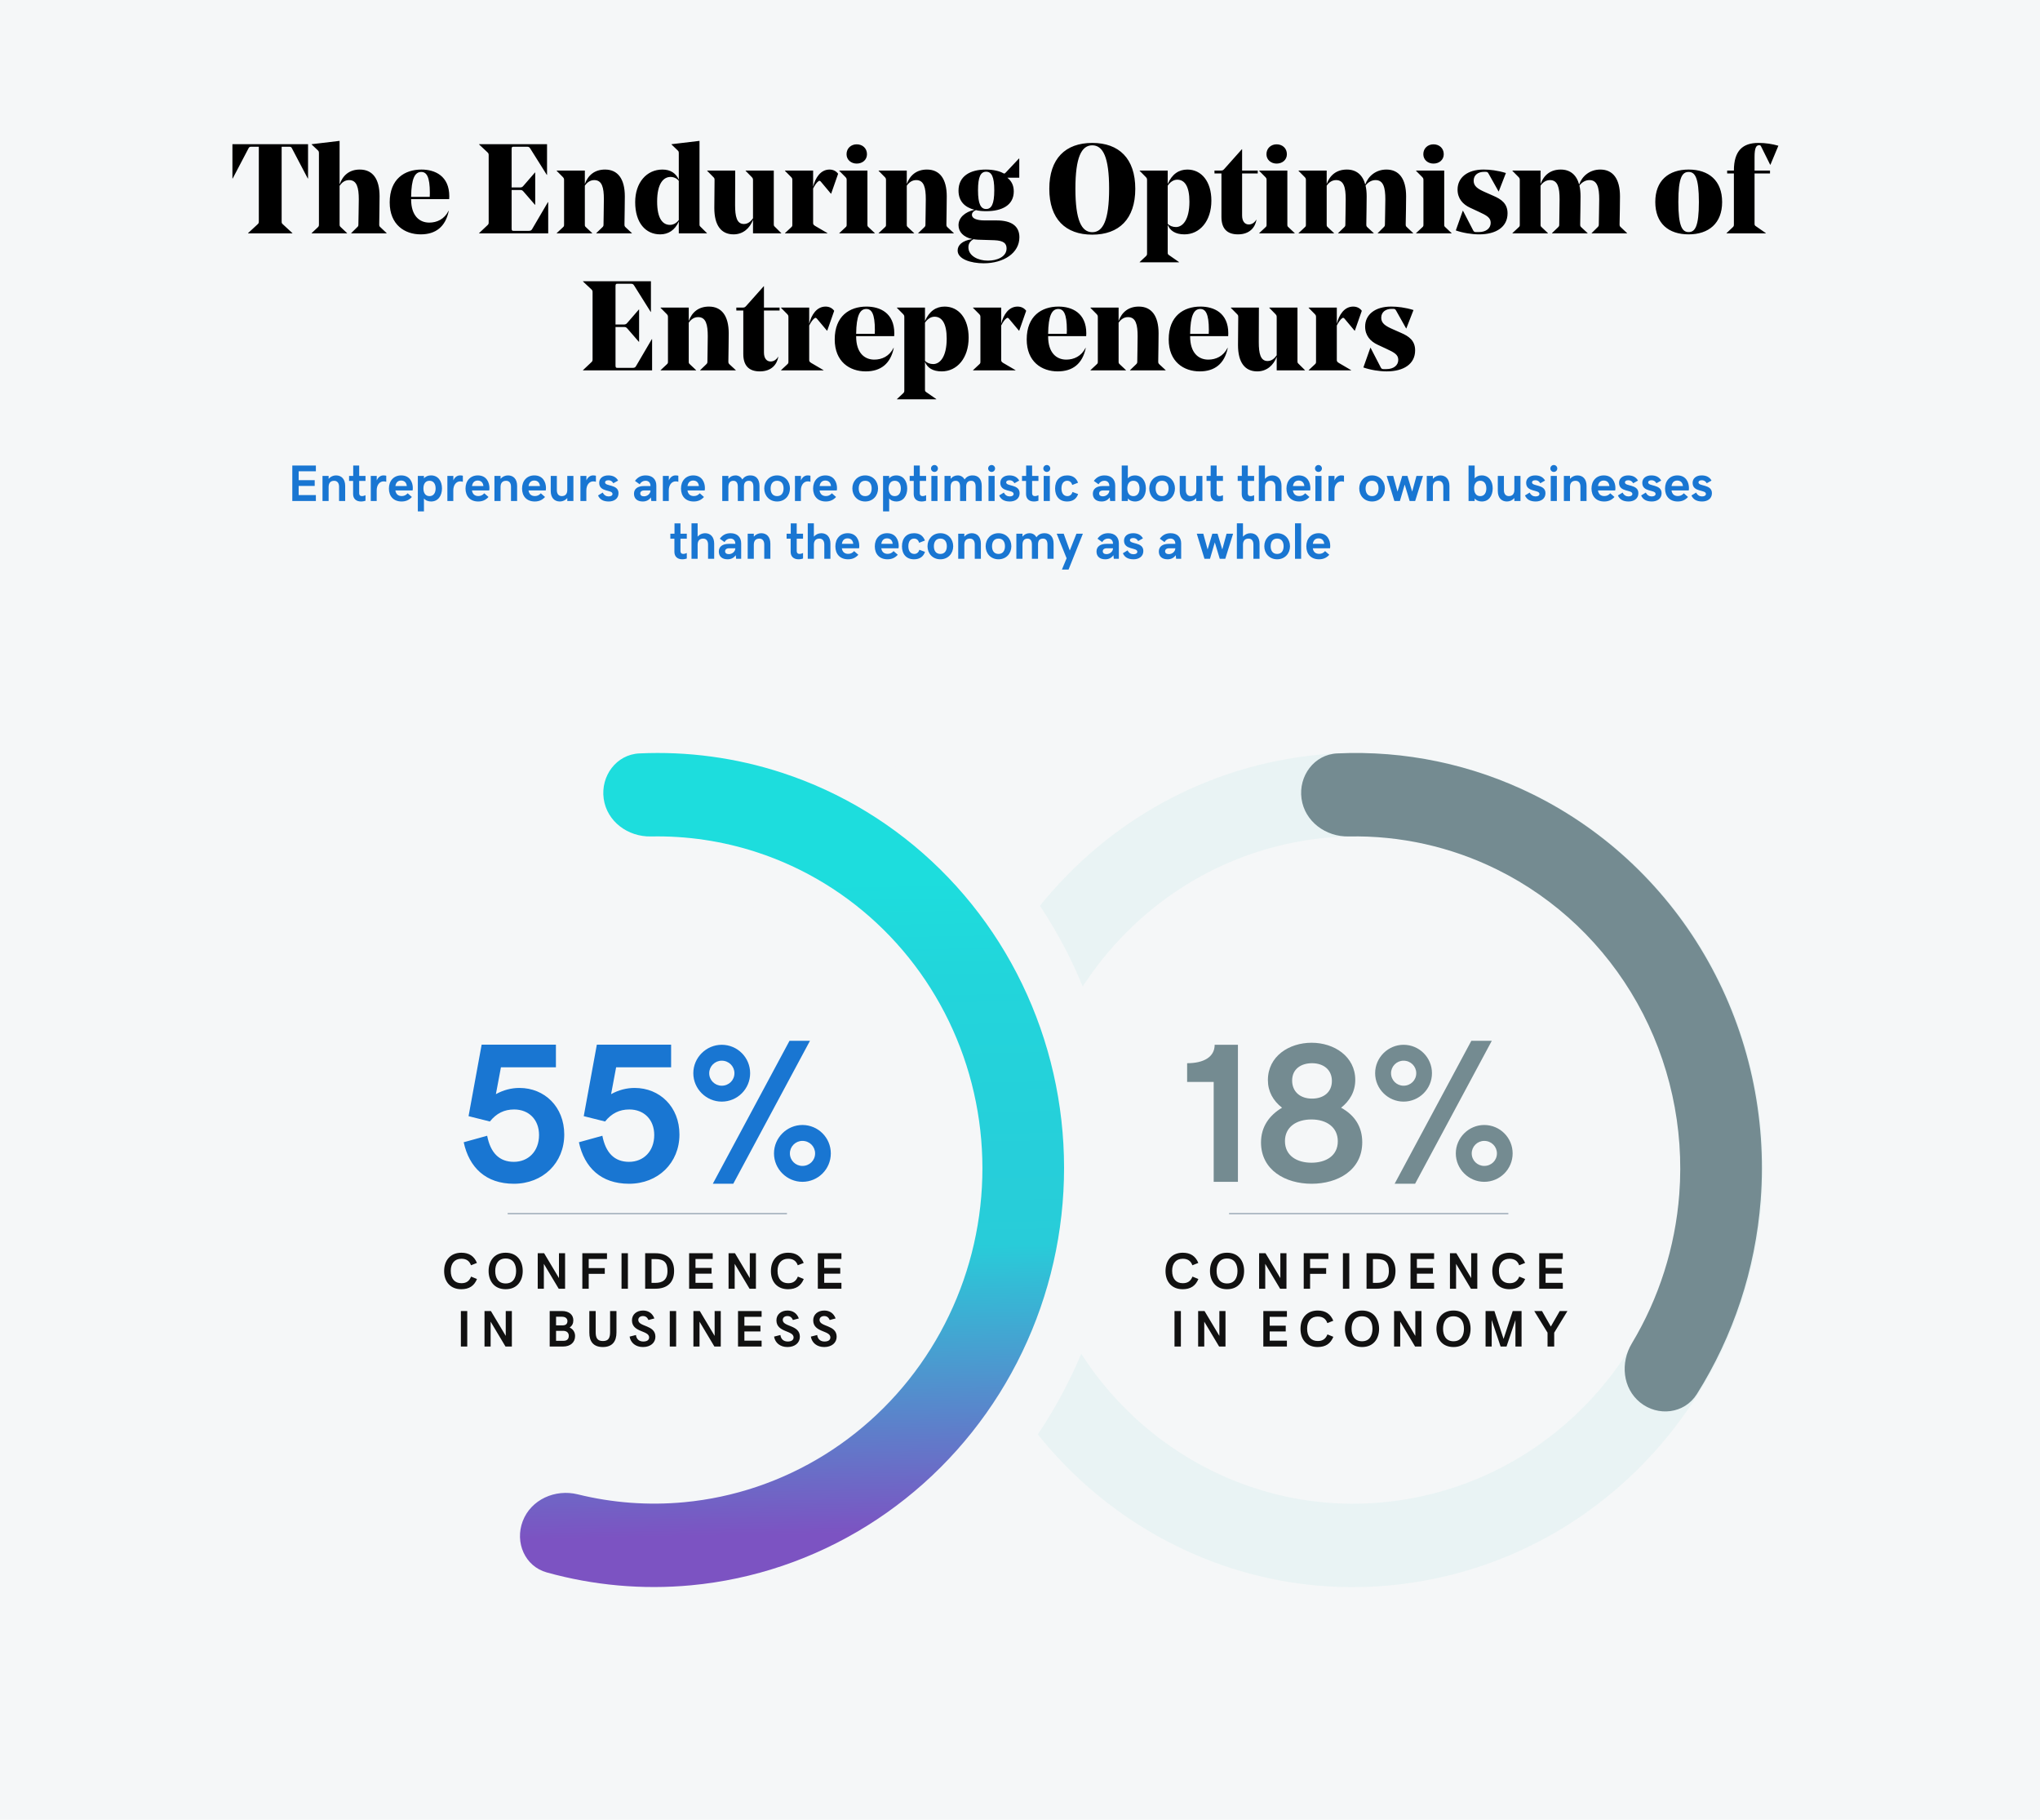 <?xml version="1.0" encoding="UTF-8"?> <svg xmlns="http://www.w3.org/2000/svg" width="953" height="850" viewBox="0 0 953 850" fill="none"><rect width="953" height="850" fill="#F5F7F8"></rect><path d="M444.698 578.947C427.583 472.866 497.945 372.338 601.857 354.411C705.768 336.483 803.879 407.946 820.993 514.027C838.108 620.108 767.746 720.636 663.835 738.563C559.923 756.49 461.813 685.028 444.698 578.947ZM783.364 520.519C769.672 435.654 691.183 378.484 608.054 392.826C524.925 407.168 468.636 487.59 482.327 572.455C496.019 657.32 574.508 714.49 657.637 700.148C740.766 685.806 797.056 605.384 783.364 520.519Z" fill="#D8EFEF" fill-opacity="0.4"></path><path d="M608.024 373.081C606.529 362.441 613.938 352.402 624.66 351.903C656.16 350.436 687.595 356.965 716.102 371.044C750.449 388.008 778.96 415.15 797.935 448.948C816.91 482.745 825.473 521.639 822.514 560.582C820.058 592.903 809.759 624.02 792.681 651.174C786.904 660.358 774.499 661.79 766.164 655.027C758.048 648.442 756.868 636.547 762.309 627.491C774.963 606.427 782.606 582.537 784.488 557.762C786.856 526.608 780.005 495.493 764.825 468.455C749.645 441.416 726.837 419.703 699.359 406.132C677.725 395.447 653.983 390.198 630.089 390.688C619.361 390.909 609.519 383.722 608.024 373.081Z" fill="#748B91"></path><path d="M566.985 505.341L554.573 505.341L554.573 496.599C562.319 496.599 567.438 493.699 567.438 487.992L578.309 487.992L578.309 551.998L566.985 551.998L566.985 505.341ZM612.736 552.904C600.505 552.904 589.09 546.517 589.09 533.607C589.09 526.223 593.031 520.878 598.92 517.39C594.707 514.084 592.306 509.78 592.306 504.48C592.306 493.382 602.136 487.041 612.736 487.041C623.29 487.041 633.12 493.473 633.12 504.39C633.12 509.961 630.447 514.265 626.506 517.39C632.984 520.924 636.381 526.405 636.381 533.516C636.381 546.608 624.876 552.904 612.736 552.904ZM612.917 513.132C618.307 513.132 622.203 510.143 622.203 504.888C622.203 499.588 618.217 496.599 612.917 496.599C607.889 496.599 603.631 499.226 603.631 504.707C603.631 509.78 607.255 513.132 612.917 513.132ZM612.645 543.074C619.394 543.074 624.966 539.858 624.966 533.063C624.966 526.495 619.712 522.871 612.645 522.871C605.488 522.871 600.279 526.495 600.279 532.973C600.279 539.858 605.941 543.074 612.645 543.074ZM651.511 552.904L687.342 486.135L696.899 486.135L661.069 552.904L651.511 552.904ZM655.678 514.537C648.476 514.537 642.406 508.603 642.406 501.264C642.406 493.926 648.476 487.992 655.678 487.992C663.016 487.992 668.951 493.926 668.951 501.264C668.951 508.603 663.016 514.537 655.678 514.537ZM655.678 507.108C659.03 507.108 661.612 504.526 661.612 501.264C661.612 498.048 659.03 495.421 655.678 495.421C652.462 495.421 649.835 498.048 649.835 501.264C649.835 504.526 652.462 507.108 655.678 507.108ZM693.366 551.998C686.164 551.998 680.094 546.064 680.094 538.726C680.094 531.387 686.164 525.453 693.366 525.453C700.704 525.453 706.639 531.387 706.639 538.726C706.639 546.064 700.704 551.998 693.366 551.998ZM693.366 544.569C696.718 544.569 699.3 541.987 699.3 538.726C699.3 535.51 696.718 532.882 693.366 532.882C690.15 532.882 687.523 535.51 687.523 538.726C687.523 541.987 690.15 544.569 693.366 544.569Z" fill="#748B91"></path><line x1="574.164" y1="566.852" x2="704.638" y2="566.852" stroke="#AAB7C2" stroke-width="0.687"></line><path d="M552.479 602.164C547.742 602.164 544.483 599.034 544.483 593.688C544.483 588.459 547.625 585.118 552.537 585.118C556.16 585.118 558.493 586.724 559.806 589.878L557.027 590.98C556.324 589.01 554.94 587.932 552.537 587.932C549.477 587.932 547.578 589.995 547.578 593.571C547.578 597.393 549.524 599.351 552.537 599.351C554.765 599.351 556.183 598.46 557.074 596.267L559.829 597.393C558.528 600.581 556.183 602.164 552.479 602.164ZM573.225 602.164C567.762 602.164 565.253 598.155 565.253 593.641C565.253 589.128 567.762 585.118 573.225 585.118C578.688 585.118 581.197 589.128 581.197 593.641C581.197 598.155 578.688 602.164 573.225 602.164ZM573.225 599.468C576.789 599.468 578.102 596.736 578.102 593.641C578.102 590.546 576.789 587.815 573.225 587.815C569.661 587.815 568.348 590.546 568.348 593.641C568.348 596.736 569.661 599.468 573.225 599.468ZM588.204 585.353L591.193 585.353L598.122 596.959L598.122 585.353L600.983 585.353L600.983 601.93L598.005 601.93L591.065 590.312L591.065 601.93L588.204 601.93L588.204 585.353ZM609.044 585.353L620.557 585.353L620.557 588.049L612.022 588.049L612.022 592.281L619.525 592.281L619.525 594.978L612.022 594.978L612.022 601.93L609.044 601.93L609.044 585.353ZM627.353 585.353L630.33 585.353L630.33 601.93L627.353 601.93L627.353 585.353ZM638.392 585.353L643.14 585.353C648.897 585.353 651.91 588.377 651.91 593.641C651.91 598.928 648.803 601.93 643.14 601.93L638.392 601.93L638.392 585.353ZM643.14 599.198C646.528 599.198 648.815 597.78 648.815 593.641C648.815 589.702 647.22 588.084 643.152 588.084L641.37 588.084L641.37 599.198L643.14 599.198ZM658.928 585.353L669.948 585.353L669.948 588.049L661.906 588.049L661.906 592.199L669.397 592.199L669.397 594.896L661.906 594.896L661.906 599.175L669.948 599.175L669.948 601.93L658.928 601.93L658.928 585.353ZM677.354 585.353L680.343 585.353L687.272 596.959L687.272 585.353L690.132 585.353L690.132 601.93L687.154 601.93L680.214 590.312L680.214 601.93L677.354 601.93L677.354 585.353ZM705.134 602.164C700.398 602.164 697.139 599.034 697.139 593.688C697.139 588.459 700.281 585.118 705.193 585.118C708.815 585.118 711.148 586.724 712.461 589.878L709.683 590.98C708.98 589.01 707.596 587.932 705.193 587.932C702.133 587.932 700.234 589.995 700.234 593.571C700.234 597.393 702.18 599.351 705.193 599.351C707.42 599.351 708.839 598.46 709.73 596.267L712.485 597.393C711.184 600.581 708.839 602.164 705.134 602.164ZM719.058 585.353L730.078 585.353L730.078 588.049L722.036 588.049L722.036 592.199L729.527 592.199L729.527 594.896L722.036 594.896L722.036 599.175L730.078 599.175L730.078 601.93L719.058 601.93L719.058 585.353ZM548.678 612.353L551.656 612.353L551.656 628.93L548.678 628.93L548.678 612.353ZM559.718 612.353L562.707 612.353L569.636 623.959L569.636 612.353L572.497 612.353L572.497 628.93L569.519 628.93L562.578 617.312L562.578 628.93L559.718 628.93L559.718 612.353ZM590.168 612.353L601.188 612.353L601.188 615.049L593.146 615.049L593.146 619.199L600.637 619.199L600.637 621.896L593.146 621.896L593.146 626.175L601.188 626.175L601.188 628.93L590.168 628.93L590.168 612.353ZM615.534 629.164C610.797 629.164 607.538 626.034 607.538 620.688C607.538 615.459 610.68 612.118 615.592 612.118C619.215 612.118 621.548 613.724 622.861 616.878L620.082 617.98C619.379 616.01 617.996 614.932 615.592 614.932C612.532 614.932 610.633 616.995 610.633 620.571C610.633 624.393 612.579 626.351 615.592 626.351C617.82 626.351 619.238 625.46 620.129 623.267L622.884 624.393C621.583 627.581 619.238 629.164 615.534 629.164ZM636.28 629.164C630.817 629.164 628.308 625.155 628.308 620.641C628.308 616.128 630.817 612.118 636.28 612.118C641.743 612.118 644.252 616.128 644.252 620.641C644.252 625.155 641.743 629.164 636.28 629.164ZM636.28 626.468C639.844 626.468 641.157 623.736 641.157 620.641C641.157 617.546 639.844 614.815 636.28 614.815C632.716 614.815 631.403 617.546 631.403 620.641C631.403 623.736 632.716 626.468 636.28 626.468ZM651.259 612.353L654.249 612.353L661.177 623.959L661.177 612.353L664.038 612.353L664.038 628.93L661.06 628.93L654.12 617.312L654.12 628.93L651.259 628.93L651.259 612.353ZM679.016 629.164C673.553 629.164 671.045 625.155 671.045 620.641C671.045 616.128 673.553 612.118 679.016 612.118C684.48 612.118 686.988 616.128 686.988 620.641C686.988 625.155 684.48 629.164 679.016 629.164ZM679.016 626.468C682.58 626.468 683.893 623.736 683.893 620.641C683.893 617.546 682.58 614.815 679.016 614.815C675.453 614.815 674.139 617.546 674.139 620.641C674.139 623.736 675.453 626.468 679.016 626.468ZM693.995 612.353L698.122 612.353L702.401 625.377L706.68 612.353L710.807 612.353L710.807 628.93L707.946 628.93L707.946 616.526L703.784 628.93L701.018 628.93L696.856 616.526L696.856 628.93L693.995 628.93L693.995 612.353ZM722.948 622.458L716.735 612.353L720.357 612.353L724.484 619.598L728.646 612.353L732.245 612.353L726.055 622.458L726.055 628.93L722.948 628.93L722.948 622.458Z" fill="#111111"></path><mask id="path-6-outside-1_1939_5159" maskUnits="userSpaceOnUse" x="58.807" y="292.151" width="495.793" height="507.828" fill="black"><rect fill="white" x="58.807" y="292.151" width="495.793" height="507.828"></rect><path d="M118.698 578.947C101.583 472.866 171.945 372.338 275.857 354.411C379.768 336.483 477.879 407.946 494.993 514.027C512.108 620.108 441.746 720.636 337.835 738.563C233.923 756.49 135.813 685.028 118.698 578.947ZM457.364 520.519C443.672 435.654 365.183 378.484 282.054 392.826C198.925 407.168 142.636 487.59 156.327 572.455C170.019 657.32 248.508 714.49 331.637 700.148C414.766 685.806 471.056 605.384 457.364 520.519Z"></path></mask><path d="M118.698 578.947C101.583 472.866 171.945 372.338 275.857 354.411C379.768 336.483 477.879 407.946 494.993 514.027C512.108 620.108 441.746 720.636 337.835 738.563C233.923 756.49 135.813 685.028 118.698 578.947ZM457.364 520.519C443.672 435.654 365.183 378.484 282.054 392.826C198.925 407.168 142.636 487.59 156.327 572.455C170.019 657.32 248.508 714.49 331.637 700.148C414.766 685.806 471.056 605.384 457.364 520.519Z" fill="#D8EFEF" fill-opacity="0.4"></path><path d="M118.698 578.947C101.583 472.866 171.945 372.338 275.857 354.411C379.768 336.483 477.879 407.946 494.993 514.027C512.108 620.108 441.746 720.636 337.835 738.563C233.923 756.49 135.813 685.028 118.698 578.947ZM457.364 520.519C443.672 435.654 365.183 378.484 282.054 392.826C198.925 407.168 142.636 487.59 156.327 572.455C170.019 657.32 248.508 714.49 331.637 700.148C414.766 685.806 471.056 605.384 457.364 520.519Z" stroke="#F5F7F8" stroke-width="50" mask="url(#path-6-outside-1_1939_5159)"></path><path d="M282.024 373.081C280.529 362.441 287.938 352.402 298.659 351.903C321.207 350.853 343.791 353.896 365.35 360.944C393.083 370.011 418.379 385.465 439.292 406.116C460.205 426.767 476.179 452.067 485.984 480.068C495.789 508.07 499.165 538.027 495.852 567.638C492.538 597.248 482.624 625.722 466.872 650.87C451.119 676.018 429.948 697.169 404.986 712.698C380.024 728.228 351.937 737.72 322.884 740.447C300.143 742.581 277.285 740.525 255.388 734.431C245.242 731.607 240.42 720.457 244.186 710.524C248.039 700.363 259.398 695.381 269.861 697.963C286.068 701.961 302.866 703.223 319.584 701.654C342.826 699.473 365.296 691.879 385.266 679.455C405.235 667.032 422.172 650.111 434.774 629.992C447.376 609.874 455.308 587.095 457.958 563.407C460.609 539.718 457.908 515.752 450.064 493.351C442.22 470.95 429.441 450.71 412.711 434.189C395.98 417.668 375.743 405.305 353.557 398.052C337.548 392.818 320.832 390.345 304.089 390.688C293.361 390.909 283.519 383.722 282.024 373.081Z" fill="url(#paint0_linear_1939_5159)"></path><path d="M240.041 552.904C226.95 552.904 219.158 545.294 216.622 533.516L227.584 530.481C229.124 538.454 233.246 542.667 240.041 542.667C246.745 542.667 251.818 537.82 251.818 530.119C251.818 523.007 247.107 518.206 240.177 518.206C235.602 518.206 231.932 519.972 228.852 523.823L218.887 521.331L225.002 487.947L259.7 487.947L259.7 498.501L234.016 498.501L231.661 511.049C235.103 509.146 238.818 508.15 242.668 508.15C254.4 508.15 263.596 516.983 263.596 529.893C263.596 543.12 253.675 552.904 240.041 552.904ZM293.855 552.904C280.764 552.904 272.972 545.294 270.436 533.516L281.398 530.481C282.938 538.454 287.06 542.667 293.855 542.667C300.559 542.667 305.632 537.82 305.632 530.119C305.632 523.007 300.921 518.206 293.991 518.206C289.416 518.206 285.747 519.972 282.666 523.823L272.701 521.331L278.816 487.947L313.514 487.947L313.514 498.501L287.83 498.501L285.475 511.049C288.917 509.146 292.632 508.15 296.482 508.15C308.214 508.15 317.41 516.983 317.41 529.893C317.41 543.12 307.49 552.904 293.855 552.904ZM332.992 552.904L368.823 486.135L378.381 486.135L342.55 552.904L332.992 552.904ZM337.16 514.537C329.957 514.537 323.887 508.603 323.887 501.264C323.887 493.926 329.957 487.992 337.16 487.992C344.498 487.992 350.432 493.926 350.432 501.264C350.432 508.603 344.498 514.537 337.16 514.537ZM337.16 507.108C340.512 507.108 343.094 504.526 343.094 501.264C343.094 498.048 340.512 495.421 337.16 495.421C333.944 495.421 331.316 498.048 331.316 501.264C331.316 504.526 333.944 507.108 337.16 507.108ZM374.848 551.998C367.645 551.998 361.575 546.064 361.575 538.726C361.575 531.387 367.645 525.453 374.848 525.453C382.186 525.453 388.12 531.387 388.12 538.726C388.12 546.064 382.186 551.998 374.848 551.998ZM374.848 544.569C378.2 544.569 380.782 541.987 380.782 538.726C380.782 535.51 378.2 532.882 374.848 532.882C371.632 532.882 369.004 535.51 369.004 538.726C369.004 541.987 371.632 544.569 374.848 544.569Z" fill="#1976D2"></path><line x1="237.164" y1="566.852" x2="367.638" y2="566.852" stroke="#AAB7C2" stroke-width="0.687"></line><path d="M215.479 602.164C210.742 602.164 207.483 599.034 207.483 593.688C207.483 588.459 210.625 585.118 215.537 585.118C219.16 585.118 221.493 586.724 222.806 589.878L220.027 590.98C219.324 589.01 217.94 587.932 215.537 587.932C212.477 587.932 210.578 589.995 210.578 593.571C210.578 597.393 212.524 599.351 215.537 599.351C217.765 599.351 219.183 598.46 220.074 596.267L222.829 597.393C221.528 600.581 219.183 602.164 215.479 602.164ZM236.225 602.164C230.762 602.164 228.253 598.155 228.253 593.641C228.253 589.128 230.762 585.118 236.225 585.118C241.688 585.118 244.197 589.128 244.197 593.641C244.197 598.155 241.688 602.164 236.225 602.164ZM236.225 599.468C239.789 599.468 241.102 596.736 241.102 593.641C241.102 590.546 239.789 587.815 236.225 587.815C232.661 587.815 231.348 590.546 231.348 593.641C231.348 596.736 232.661 599.468 236.225 599.468ZM251.204 585.353L254.193 585.353L261.122 596.959L261.122 585.353L263.983 585.353L263.983 601.93L261.005 601.93L254.065 590.312L254.065 601.93L251.204 601.93L251.204 585.353ZM272.044 585.353L283.557 585.353L283.557 588.049L275.022 588.049L275.022 592.281L282.525 592.281L282.525 594.978L275.022 594.978L275.022 601.93L272.044 601.93L272.044 585.353ZM290.353 585.353L293.33 585.353L293.33 601.93L290.353 601.93L290.353 585.353ZM301.392 585.353L306.14 585.353C311.897 585.353 314.91 588.377 314.91 593.641C314.91 598.928 311.803 601.93 306.14 601.93L301.392 601.93L301.392 585.353ZM306.14 599.198C309.528 599.198 311.815 597.78 311.815 593.641C311.815 589.702 310.22 588.084 306.152 588.084L304.37 588.084L304.37 599.198L306.14 599.198ZM321.928 585.353L332.948 585.353L332.948 588.049L324.906 588.049L324.906 592.199L332.397 592.199L332.397 594.896L324.906 594.896L324.906 599.175L332.948 599.175L332.948 601.93L321.928 601.93L321.928 585.353ZM340.354 585.353L343.343 585.353L350.272 596.959L350.272 585.353L353.132 585.353L353.132 601.93L350.154 601.93L343.214 590.312L343.214 601.93L340.354 601.93L340.354 585.353ZM368.134 602.164C363.398 602.164 360.139 599.034 360.139 593.688C360.139 588.459 363.281 585.118 368.193 585.118C371.815 585.118 374.148 586.724 375.461 589.878L372.683 590.98C371.98 589.01 370.596 587.932 368.193 587.932C365.133 587.932 363.234 589.995 363.234 593.571C363.234 597.393 365.18 599.351 368.193 599.351C370.42 599.351 371.839 598.46 372.73 596.267L375.485 597.393C374.184 600.581 371.839 602.164 368.134 602.164ZM382.058 585.353L393.078 585.353L393.078 588.049L385.036 588.049L385.036 592.199L392.527 592.199L392.527 594.896L385.036 594.896L385.036 599.175L393.078 599.175L393.078 601.93L382.058 601.93L382.058 585.353ZM215.303 612.353L218.28 612.353L218.28 628.93L215.303 628.93L215.303 612.353ZM226.342 612.353L229.332 612.353L236.26 623.959L236.26 612.353L239.121 612.353L239.121 628.93L236.143 628.93L229.203 617.312L229.203 628.93L226.342 628.93L226.342 612.353ZM256.792 612.353L262.584 612.353C265.784 612.353 267.836 614.053 267.836 616.644C267.836 618.168 267.297 619.223 266.112 620.043C267.707 620.805 268.656 622.224 268.656 624.041C268.656 626.937 266.546 628.93 263.029 628.93L256.792 628.93L256.792 612.353ZM262.795 619.047C264.26 619.047 265.081 618.402 265.081 617.019C265.081 615.882 264.19 615.014 262.537 615.014L259.77 615.014L259.77 619.047L262.795 619.047ZM263.24 626.257C264.823 626.257 265.714 625.483 265.714 623.912C265.714 622.494 264.717 621.603 263.1 621.603L259.77 621.603L259.77 626.257L263.24 626.257ZM281.619 629.164C277.176 629.164 275.312 626.538 275.312 622.482L275.312 612.353L278.278 612.353L278.278 622.13C278.278 624.85 278.993 626.362 281.654 626.362C284.327 626.362 285.007 624.85 285.007 622.13L285.007 612.353L287.985 612.353L287.985 622.341C287.985 626.515 286.062 629.164 281.619 629.164ZM300.384 629.164C296.984 629.164 294.628 627.242 294.124 624.299L297.078 623.549C297.371 625.647 298.743 626.585 300.513 626.585C302.354 626.585 303.245 625.8 303.245 624.674C303.245 621.298 295.226 622.458 295.226 616.69C295.226 613.982 297.36 612.118 300.408 612.118C302.916 612.118 304.816 613.431 305.695 615.811L302.94 616.538C302.401 615.331 301.615 614.697 300.349 614.697C299.071 614.697 298.18 615.424 298.18 616.491C298.18 619.856 306.176 618.672 306.176 624.358C306.176 627.183 303.878 629.164 300.384 629.164ZM312.889 612.353L315.867 612.353L315.867 628.93L312.889 628.93L312.889 612.353ZM323.929 612.353L326.919 612.353L333.847 623.959L333.847 612.353L336.708 612.353L336.708 628.93L333.73 628.93L326.79 617.312L326.79 628.93L323.929 628.93L323.929 612.353ZM344.77 612.353L355.79 612.353L355.79 615.049L347.747 615.049L347.747 619.199L355.239 619.199L355.239 621.896L347.747 621.896L347.747 626.175L355.79 626.175L355.79 628.93L344.77 628.93L344.77 612.353ZM367.873 629.164C364.473 629.164 362.116 627.242 361.612 624.299L364.567 623.549C364.86 625.647 366.231 626.585 368.002 626.585C369.842 626.585 370.733 625.8 370.733 624.674C370.733 621.298 362.714 622.458 362.714 616.69C362.714 613.982 364.848 612.118 367.896 612.118C370.405 612.118 372.304 613.431 373.183 615.811L370.428 616.538C369.889 615.331 369.104 614.697 367.837 614.697C366.56 614.697 365.669 615.424 365.669 616.491C365.669 619.856 373.664 618.672 373.664 624.358C373.664 627.183 371.366 629.164 367.873 629.164ZM385.055 629.164C381.656 629.164 379.299 627.242 378.795 624.299L381.749 623.549C382.043 625.647 383.414 626.585 385.184 626.585C387.025 626.585 387.916 625.8 387.916 624.674C387.916 621.298 379.897 622.458 379.897 616.69C379.897 613.982 382.031 612.118 385.079 612.118C387.588 612.118 389.487 613.431 390.366 615.811L387.611 616.538C387.072 615.331 386.286 614.697 385.02 614.697C383.742 614.697 382.851 615.424 382.851 616.491C382.851 619.856 390.847 618.672 390.847 624.358C390.847 627.183 388.549 629.164 385.055 629.164Z" fill="#111111"></path><path d="M136.551 217.43H147.566V220.125H139.527V224.273H147.016V226.969H139.527V231.246H147.566V234H136.551V217.43ZM150.66 222.281H153.52V223.652C154.398 222.633 155.641 222.047 156.977 222.047C159.555 222.047 161.254 223.793 161.254 226.969V234H158.395V227.32C158.395 225.492 157.445 224.566 156.121 224.566C154.492 224.566 153.52 225.48 153.52 227.473V234H150.66V222.281ZM168.637 234.234C166.328 234.234 164.957 232.898 164.957 230.766V224.625H163.07V222.281H165.004V217.441H167.793V222.281H170.746V224.625H167.793V230.262C167.793 231.387 168.367 231.715 169.117 231.715C169.715 231.715 170.359 231.48 170.746 231.293V233.883C170.312 234.047 169.445 234.234 168.637 234.234ZM173.207 222.281H175.996V224.391C176.629 222.891 177.777 222.047 179.137 222.047C179.758 222.047 180.18 222.129 180.438 222.211V225.047C180.168 224.941 179.816 224.836 179.207 224.836C177.25 224.836 175.973 226.629 175.973 229.055V234H173.207V222.281ZM187.609 234.234C183.871 234.234 181.68 231.797 181.68 228.188C181.68 224.543 183.977 222.047 187.422 222.047C191.523 222.047 192.848 225.34 192.848 227.953C192.848 228.398 192.812 228.738 192.742 229.078H184.703C184.984 230.906 186.109 231.691 187.668 231.691C188.746 231.691 189.613 231.328 190.445 230.402L192.414 232.125C191.137 233.543 189.578 234.234 187.609 234.234ZM187.398 224.449C185.98 224.449 184.984 225.258 184.715 227.016H190.035C189.895 225.422 188.922 224.449 187.398 224.449ZM195.191 238.852V222.281H198.051V223.441C198.859 222.457 200.102 222.047 201.355 222.047C204.59 222.047 206.477 224.613 206.477 228.141C206.477 231.633 204.59 234.234 201.402 234.234C200.172 234.234 198.859 233.824 198.051 232.816V238.852H195.191ZM200.641 224.555C198.672 224.555 197.805 226.102 197.805 228.141C197.805 230.156 198.672 231.727 200.641 231.727C202.609 231.727 203.5 230.133 203.5 228.141C203.5 226.125 202.609 224.555 200.641 224.555ZM208.996 222.281H211.785V224.391C212.418 222.891 213.566 222.047 214.926 222.047C215.547 222.047 215.969 222.129 216.227 222.211V225.047C215.957 224.941 215.605 224.836 214.996 224.836C213.039 224.836 211.762 226.629 211.762 229.055V234H208.996V222.281ZM223.398 234.234C219.66 234.234 217.469 231.797 217.469 228.188C217.469 224.543 219.766 222.047 223.211 222.047C227.312 222.047 228.637 225.34 228.637 227.953C228.637 228.398 228.602 228.738 228.531 229.078H220.492C220.773 230.906 221.898 231.691 223.457 231.691C224.535 231.691 225.402 231.328 226.234 230.402L228.203 232.125C226.926 233.543 225.367 234.234 223.398 234.234ZM223.188 224.449C221.77 224.449 220.773 225.258 220.504 227.016H225.824C225.684 225.422 224.711 224.449 223.188 224.449ZM230.98 222.281H233.84V223.652C234.719 222.633 235.961 222.047 237.297 222.047C239.875 222.047 241.574 223.793 241.574 226.969V234H238.715V227.32C238.715 225.492 237.766 224.566 236.441 224.566C234.812 224.566 233.84 225.48 233.84 227.473V234H230.98V222.281ZM249.812 234.234C246.074 234.234 243.883 231.797 243.883 228.188C243.883 224.543 246.18 222.047 249.625 222.047C253.727 222.047 255.051 225.34 255.051 227.953C255.051 228.398 255.016 228.738 254.945 229.078H246.906C247.188 230.906 248.312 231.691 249.871 231.691C250.949 231.691 251.816 231.328 252.648 230.402L254.617 232.125C253.34 233.543 251.781 234.234 249.812 234.234ZM249.602 224.449C248.184 224.449 247.188 225.258 246.918 227.016H252.238C252.098 225.422 251.125 224.449 249.602 224.449ZM267.871 234H265.012V232.629C264.133 233.648 262.891 234.234 261.555 234.234C258.977 234.234 257.277 232.488 257.277 229.312V222.281H260.137V228.961C260.137 230.789 261.086 231.715 262.41 231.715C264.039 231.715 265.012 230.801 265.012 228.809V222.281H267.871V234ZM271.152 222.281H273.941V224.391C274.574 222.891 275.723 222.047 277.082 222.047C277.703 222.047 278.125 222.129 278.383 222.211V225.047C278.113 224.941 277.762 224.836 277.152 224.836C275.195 224.836 273.918 226.629 273.918 229.055V234H271.152V222.281ZM284.395 234.234C281.793 234.234 280.188 233.285 279.379 231.41L281.57 230.062C282.215 231.328 283.188 231.867 284.301 231.867C285.52 231.867 286.129 231.387 286.129 230.707C286.129 228.562 279.918 230.051 279.918 225.516C279.918 223.453 281.57 222.047 284.172 222.047C286.375 222.047 287.898 222.914 288.754 224.461L286.516 225.715C286.141 225.023 285.449 224.309 284.184 224.309C283.176 224.309 282.66 224.73 282.66 225.305C282.66 227.309 288.941 226.02 288.941 230.367C288.941 233.051 286.691 234.234 284.395 234.234ZM296.172 230.613C296.172 228.352 297.836 227.016 300.836 227.016H303.883C303.883 225.398 302.945 224.543 301.562 224.543C300.402 224.543 299.43 225.152 298.82 226.195L296.629 224.613C297.93 222.855 299.523 222.047 301.656 222.047C304.809 222.047 306.613 223.934 306.613 226.816V234H304.258L304.07 232.324C303.168 233.578 301.926 234.234 300.25 234.234C297.684 234.234 296.172 232.863 296.172 230.613ZM300.836 231.82C302.5 231.82 303.883 230.543 303.883 229.078H301.047C299.746 229.078 299.102 229.652 299.102 230.484C299.102 231.281 299.699 231.82 300.836 231.82ZM309.66 222.281H312.449V224.391C313.082 222.891 314.23 222.047 315.59 222.047C316.211 222.047 316.633 222.129 316.891 222.211V225.047C316.621 224.941 316.27 224.836 315.66 224.836C313.703 224.836 312.426 226.629 312.426 229.055V234H309.66V222.281ZM324.062 234.234C320.324 234.234 318.133 231.797 318.133 228.188C318.133 224.543 320.43 222.047 323.875 222.047C327.977 222.047 329.301 225.34 329.301 227.953C329.301 228.398 329.266 228.738 329.195 229.078H321.156C321.438 230.906 322.562 231.691 324.121 231.691C325.199 231.691 326.066 231.328 326.898 230.402L328.867 232.125C327.59 233.543 326.031 234.234 324.062 234.234ZM323.852 224.449C322.434 224.449 321.438 225.258 321.168 227.016H326.488C326.348 225.422 325.375 224.449 323.852 224.449ZM337.41 222.281H340.27V223.652C341.102 222.609 342.238 222.047 343.598 222.047C344.969 222.047 346.094 222.715 346.785 223.957C347.734 222.609 348.93 222.047 350.57 222.047C353.16 222.047 354.801 223.734 354.801 226.969V234H351.941V227.32C351.941 225.48 351.18 224.566 349.891 224.566C348.496 224.566 347.535 225.258 347.535 227.25V234H344.676V227.32C344.676 225.48 343.914 224.566 342.625 224.566C341.148 224.566 340.27 225.48 340.27 227.473V234H337.41V222.281ZM369.027 228.141C369.027 231.516 366.648 234.234 363.027 234.234C359.406 234.234 357.027 231.516 357.027 228.141C357.027 224.766 359.406 222.047 363.027 222.047C366.648 222.047 369.027 224.766 369.027 228.141ZM366.051 228.141C366.051 226.207 365.195 224.555 363.027 224.555C360.871 224.555 360.004 226.207 360.004 228.141C360.004 230.074 360.859 231.727 363.027 231.727C365.184 231.727 366.051 230.074 366.051 228.141ZM371.371 222.281H374.16V224.391C374.793 222.891 375.941 222.047 377.301 222.047C377.922 222.047 378.344 222.129 378.602 222.211V225.047C378.332 224.941 377.98 224.836 377.371 224.836C375.414 224.836 374.137 226.629 374.137 229.055V234H371.371V222.281ZM385.773 234.234C382.035 234.234 379.844 231.797 379.844 228.188C379.844 224.543 382.141 222.047 385.586 222.047C389.688 222.047 391.012 225.34 391.012 227.953C391.012 228.398 390.977 228.738 390.906 229.078H382.867C383.148 230.906 384.273 231.691 385.832 231.691C386.91 231.691 387.777 231.328 388.609 230.402L390.578 232.125C389.301 233.543 387.742 234.234 385.773 234.234ZM385.562 224.449C384.145 224.449 383.148 225.258 382.879 227.016H388.199C388.059 225.422 387.086 224.449 385.562 224.449ZM410.184 228.141C410.184 231.516 407.805 234.234 404.184 234.234C400.562 234.234 398.184 231.516 398.184 228.141C398.184 224.766 400.562 222.047 404.184 222.047C407.805 222.047 410.184 224.766 410.184 228.141ZM407.207 228.141C407.207 226.207 406.352 224.555 404.184 224.555C402.027 224.555 401.16 226.207 401.16 228.141C401.16 230.074 402.016 231.727 404.184 231.727C406.34 231.727 407.207 230.074 407.207 228.141ZM412.527 238.852V222.281H415.387V223.441C416.195 222.457 417.438 222.047 418.691 222.047C421.926 222.047 423.812 224.613 423.812 228.141C423.812 231.633 421.926 234.234 418.738 234.234C417.508 234.234 416.195 233.824 415.387 232.816V238.852H412.527ZM417.977 224.555C416.008 224.555 415.141 226.102 415.141 228.141C415.141 230.156 416.008 231.727 417.977 231.727C419.945 231.727 420.836 230.133 420.836 228.141C420.836 226.125 419.945 224.555 417.977 224.555ZM430.527 234.234C428.219 234.234 426.848 232.898 426.848 230.766V224.625H424.961V222.281H426.895V217.441H429.684V222.281H432.637V224.625H429.684V230.262C429.684 231.387 430.258 231.715 431.008 231.715C431.605 231.715 432.25 231.48 432.637 231.293V233.883C432.203 234.047 431.336 234.234 430.527 234.234ZM436.539 220.43C435.637 220.43 434.922 219.715 434.922 218.812C434.922 217.934 435.637 217.195 436.539 217.195C437.441 217.195 438.156 217.934 438.156 218.812C438.156 219.715 437.441 220.43 436.539 220.43ZM435.098 222.281H437.957V234H435.098V222.281ZM441.238 222.281H444.098V223.652C444.93 222.609 446.066 222.047 447.426 222.047C448.797 222.047 449.922 222.715 450.613 223.957C451.562 222.609 452.758 222.047 454.398 222.047C456.988 222.047 458.629 223.734 458.629 226.969V234H455.77V227.32C455.77 225.48 455.008 224.566 453.719 224.566C452.324 224.566 451.363 225.258 451.363 227.25V234H448.504V227.32C448.504 225.48 447.742 224.566 446.453 224.566C444.977 224.566 444.098 225.48 444.098 227.473V234H441.238V222.281ZM463.234 220.43C462.332 220.43 461.617 219.715 461.617 218.812C461.617 217.934 462.332 217.195 463.234 217.195C464.137 217.195 464.852 217.934 464.852 218.812C464.852 219.715 464.137 220.43 463.234 220.43ZM461.793 222.281H464.652V234H461.793V222.281ZM471.777 234.234C469.176 234.234 467.57 233.285 466.762 231.41L468.953 230.062C469.598 231.328 470.57 231.867 471.684 231.867C472.902 231.867 473.512 231.387 473.512 230.707C473.512 228.562 467.301 230.051 467.301 225.516C467.301 223.453 468.953 222.047 471.555 222.047C473.758 222.047 475.281 222.914 476.137 224.461L473.898 225.715C473.523 225.023 472.832 224.309 471.566 224.309C470.559 224.309 470.043 224.73 470.043 225.305C470.043 227.309 476.324 226.02 476.324 230.367C476.324 233.051 474.074 234.234 471.777 234.234ZM483.004 234.234C480.695 234.234 479.324 232.898 479.324 230.766V224.625H477.438V222.281H479.371V217.441H482.16V222.281H485.113V224.625H482.16V230.262C482.16 231.387 482.734 231.715 483.484 231.715C484.082 231.715 484.727 231.48 485.113 231.293V233.883C484.68 234.047 483.812 234.234 483.004 234.234ZM489.016 220.43C488.113 220.43 487.398 219.715 487.398 218.812C487.398 217.934 488.113 217.195 489.016 217.195C489.918 217.195 490.633 217.934 490.633 218.812C490.633 219.715 489.918 220.43 489.016 220.43ZM487.574 222.281H490.434V234H487.574V222.281ZM498.508 234.234C494.98 234.234 492.895 231.879 492.895 228.164C492.895 224.402 495.016 222.047 498.543 222.047C500.992 222.047 502.738 223.125 503.617 225.469L500.898 226.523C500.57 225.27 499.75 224.555 498.555 224.555C497.043 224.555 495.871 225.715 495.871 228.117C495.871 230.484 496.984 231.727 498.672 231.727C499.809 231.727 500.699 230.977 501.016 229.781L503.652 230.766C502.879 233.016 501.156 234.234 498.508 234.234ZM510.531 230.613C510.531 228.352 512.195 227.016 515.195 227.016H518.242C518.242 225.398 517.305 224.543 515.922 224.543C514.762 224.543 513.789 225.152 513.18 226.195L510.988 224.613C512.289 222.855 513.883 222.047 516.016 222.047C519.168 222.047 520.973 223.934 520.973 226.816V234H518.617L518.43 232.324C517.527 233.578 516.285 234.234 514.609 234.234C512.043 234.234 510.531 232.863 510.531 230.613ZM515.195 231.82C516.859 231.82 518.242 230.543 518.242 229.078H515.406C514.105 229.078 513.461 229.652 513.461 230.484C513.461 231.281 514.059 231.82 515.195 231.82ZM524.02 234V217.43H526.879V223.441C527.688 222.457 528.93 222.047 530.184 222.047C533.418 222.047 535.305 224.613 535.305 228.141C535.305 231.633 533.418 234.234 530.23 234.234C529 234.234 527.688 233.824 526.879 232.816V234H524.02ZM529.469 224.555C527.5 224.555 526.633 226.102 526.633 228.141C526.633 230.156 527.5 231.727 529.469 231.727C531.438 231.727 532.328 230.133 532.328 228.141C532.328 226.125 531.438 224.555 529.469 224.555ZM548.887 228.141C548.887 231.516 546.508 234.234 542.887 234.234C539.266 234.234 536.887 231.516 536.887 228.141C536.887 224.766 539.266 222.047 542.887 222.047C546.508 222.047 548.887 224.766 548.887 228.141ZM545.91 228.141C545.91 226.207 545.055 224.555 542.887 224.555C540.73 224.555 539.863 226.207 539.863 228.141C539.863 230.074 540.719 231.727 542.887 231.727C545.043 231.727 545.91 230.074 545.91 228.141ZM561.707 234H558.848V232.629C557.969 233.648 556.727 234.234 555.391 234.234C552.812 234.234 551.113 232.488 551.113 229.312V222.281H553.973V228.961C553.973 230.789 554.922 231.715 556.246 231.715C557.875 231.715 558.848 230.801 558.848 228.809V222.281H561.707V234ZM569.207 234.234C566.898 234.234 565.527 232.898 565.527 230.766V224.625H563.641V222.281H565.574V217.441H568.363V222.281H571.316V224.625H568.363V230.262C568.363 231.387 568.938 231.715 569.688 231.715C570.285 231.715 570.93 231.48 571.316 231.293V233.883C570.883 234.047 570.016 234.234 569.207 234.234ZM583.762 234.234C581.453 234.234 580.082 232.898 580.082 230.766V224.625H578.195V222.281H580.129V217.441H582.918V222.281H585.871V224.625H582.918V230.262C582.918 231.387 583.492 231.715 584.242 231.715C584.84 231.715 585.484 231.48 585.871 231.293V233.883C585.438 234.047 584.57 234.234 583.762 234.234ZM588.074 217.43H590.934V223.652C591.812 222.633 593.055 222.047 594.391 222.047C596.969 222.047 598.668 223.793 598.668 226.969V234H595.809V227.32C595.809 225.492 594.859 224.566 593.535 224.566C591.906 224.566 590.934 225.48 590.934 227.473V234H588.074V217.43ZM606.906 234.234C603.168 234.234 600.977 231.797 600.977 228.188C600.977 224.543 603.273 222.047 606.719 222.047C610.82 222.047 612.145 225.34 612.145 227.953C612.145 228.398 612.109 228.738 612.039 229.078H604C604.281 230.906 605.406 231.691 606.965 231.691C608.043 231.691 608.91 231.328 609.742 230.402L611.711 232.125C610.434 233.543 608.875 234.234 606.906 234.234ZM606.695 224.449C605.277 224.449 604.281 225.258 604.012 227.016H609.332C609.191 225.422 608.219 224.449 606.695 224.449ZM615.93 220.43C615.027 220.43 614.312 219.715 614.312 218.812C614.312 217.934 615.027 217.195 615.93 217.195C616.832 217.195 617.547 217.934 617.547 218.812C617.547 219.715 616.832 220.43 615.93 220.43ZM614.488 222.281H617.348V234H614.488V222.281ZM620.629 222.281H623.418V224.391C624.051 222.891 625.199 222.047 626.559 222.047C627.18 222.047 627.602 222.129 627.859 222.211V225.047C627.59 224.941 627.238 224.836 626.629 224.836C624.672 224.836 623.395 226.629 623.395 229.055V234H620.629V222.281ZM646.973 228.141C646.973 231.516 644.594 234.234 640.973 234.234C637.352 234.234 634.973 231.516 634.973 228.141C634.973 224.766 637.352 222.047 640.973 222.047C644.594 222.047 646.973 224.766 646.973 228.141ZM643.996 228.141C643.996 226.207 643.141 224.555 640.973 224.555C638.816 224.555 637.949 226.207 637.949 228.141C637.949 230.074 638.805 231.727 640.973 231.727C643.129 231.727 643.996 230.074 643.996 228.141ZM647.793 222.281H650.84L652.855 229.629L655.059 222.281H657.496L659.711 229.629L661.715 222.281H664.762L661.105 234H658.527L656.219 226.324L653.969 234H651.391L647.793 222.281ZM666.52 222.281H669.379V223.652C670.258 222.633 671.5 222.047 672.836 222.047C675.414 222.047 677.113 223.793 677.113 226.969V234H674.254V227.32C674.254 225.492 673.305 224.566 671.98 224.566C670.352 224.566 669.379 225.48 669.379 227.473V234H666.52V222.281ZM686.043 234V217.43H688.902V223.441C689.711 222.457 690.953 222.047 692.207 222.047C695.441 222.047 697.328 224.613 697.328 228.141C697.328 231.633 695.441 234.234 692.254 234.234C691.023 234.234 689.711 233.824 688.902 232.816V234H686.043ZM691.492 224.555C689.523 224.555 688.656 226.102 688.656 228.141C688.656 230.156 689.523 231.727 691.492 231.727C693.461 231.727 694.352 230.133 694.352 228.141C694.352 226.125 693.461 224.555 691.492 224.555ZM710.301 234H707.441V232.629C706.562 233.648 705.32 234.234 703.984 234.234C701.406 234.234 699.707 232.488 699.707 229.312V222.281H702.566V228.961C702.566 230.789 703.516 231.715 704.84 231.715C706.469 231.715 707.441 230.801 707.441 228.809V222.281H710.301V234ZM717.426 234.234C714.824 234.234 713.219 233.285 712.41 231.41L714.602 230.062C715.246 231.328 716.219 231.867 717.332 231.867C718.551 231.867 719.16 231.387 719.16 230.707C719.16 228.562 712.949 230.051 712.949 225.516C712.949 223.453 714.602 222.047 717.203 222.047C719.406 222.047 720.93 222.914 721.785 224.461L719.547 225.715C719.172 225.023 718.48 224.309 717.215 224.309C716.207 224.309 715.691 224.73 715.691 225.305C715.691 227.309 721.973 226.02 721.973 230.367C721.973 233.051 719.723 234.234 717.426 234.234ZM725.875 220.43C724.973 220.43 724.258 219.715 724.258 218.812C724.258 217.934 724.973 217.195 725.875 217.195C726.777 217.195 727.492 217.934 727.492 218.812C727.492 219.715 726.777 220.43 725.875 220.43ZM724.434 222.281H727.293V234H724.434V222.281ZM730.574 222.281H733.434V223.652C734.312 222.633 735.555 222.047 736.891 222.047C739.469 222.047 741.168 223.793 741.168 226.969V234H738.309V227.32C738.309 225.492 737.359 224.566 736.035 224.566C734.406 224.566 733.434 225.48 733.434 227.473V234H730.574V222.281ZM749.406 234.234C745.668 234.234 743.477 231.797 743.477 228.188C743.477 224.543 745.773 222.047 749.219 222.047C753.32 222.047 754.645 225.34 754.645 227.953C754.645 228.398 754.609 228.738 754.539 229.078H746.5C746.781 230.906 747.906 231.691 749.465 231.691C750.543 231.691 751.41 231.328 752.242 230.402L754.211 232.125C752.934 233.543 751.375 234.234 749.406 234.234ZM749.195 224.449C747.777 224.449 746.781 225.258 746.512 227.016H751.832C751.691 225.422 750.719 224.449 749.195 224.449ZM760.832 234.234C758.23 234.234 756.625 233.285 755.816 231.41L758.008 230.062C758.652 231.328 759.625 231.867 760.738 231.867C761.957 231.867 762.566 231.387 762.566 230.707C762.566 228.562 756.355 230.051 756.355 225.516C756.355 223.453 758.008 222.047 760.609 222.047C762.812 222.047 764.336 222.914 765.191 224.461L762.953 225.715C762.578 225.023 761.887 224.309 760.621 224.309C759.613 224.309 759.098 224.73 759.098 225.305C759.098 227.309 765.379 226.02 765.379 230.367C765.379 233.051 763.129 234.234 760.832 234.234ZM771.684 234.234C769.082 234.234 767.477 233.285 766.668 231.41L768.859 230.062C769.504 231.328 770.477 231.867 771.59 231.867C772.809 231.867 773.418 231.387 773.418 230.707C773.418 228.562 767.207 230.051 767.207 225.516C767.207 223.453 768.859 222.047 771.461 222.047C773.664 222.047 775.188 222.914 776.043 224.461L773.805 225.715C773.43 225.023 772.738 224.309 771.473 224.309C770.465 224.309 769.949 224.73 769.949 225.305C769.949 227.309 776.23 226.02 776.23 230.367C776.23 233.051 773.98 234.234 771.684 234.234ZM783.766 234.234C780.027 234.234 777.836 231.797 777.836 228.188C777.836 224.543 780.133 222.047 783.578 222.047C787.68 222.047 789.004 225.34 789.004 227.953C789.004 228.398 788.969 228.738 788.898 229.078H780.859C781.141 230.906 782.266 231.691 783.824 231.691C784.902 231.691 785.77 231.328 786.602 230.402L788.57 232.125C787.293 233.543 785.734 234.234 783.766 234.234ZM783.555 224.449C782.137 224.449 781.141 225.258 780.871 227.016H786.191C786.051 225.422 785.078 224.449 783.555 224.449ZM795.191 234.234C792.59 234.234 790.984 233.285 790.176 231.41L792.367 230.062C793.012 231.328 793.984 231.867 795.098 231.867C796.316 231.867 796.926 231.387 796.926 230.707C796.926 228.562 790.715 230.051 790.715 225.516C790.715 223.453 792.367 222.047 794.969 222.047C797.172 222.047 798.695 222.914 799.551 224.461L797.312 225.715C796.938 225.023 796.246 224.309 794.98 224.309C793.973 224.309 793.457 224.73 793.457 225.305C793.457 227.309 799.738 226.02 799.738 230.367C799.738 233.051 797.488 234.234 795.191 234.234ZM318.73 261.234C316.422 261.234 315.051 259.898 315.051 257.766V251.625H313.164V249.281H315.098V244.441H317.887V249.281H320.84V251.625H317.887V257.262C317.887 258.387 318.461 258.715 319.211 258.715C319.809 258.715 320.453 258.48 320.84 258.293V260.883C320.406 261.047 319.539 261.234 318.73 261.234ZM323.043 244.43H325.902V250.652C326.781 249.633 328.023 249.047 329.359 249.047C331.938 249.047 333.637 250.793 333.637 253.969V261H330.777V254.32C330.777 252.492 329.828 251.566 328.504 251.566C326.875 251.566 325.902 252.48 325.902 254.473V261H323.043V244.43ZM335.805 257.613C335.805 255.352 337.469 254.016 340.469 254.016H343.516C343.516 252.398 342.578 251.543 341.195 251.543C340.035 251.543 339.062 252.152 338.453 253.195L336.262 251.613C337.562 249.855 339.156 249.047 341.289 249.047C344.441 249.047 346.246 250.934 346.246 253.816V261H343.891L343.703 259.324C342.801 260.578 341.559 261.234 339.883 261.234C337.316 261.234 335.805 259.863 335.805 257.613ZM340.469 258.82C342.133 258.82 343.516 257.543 343.516 256.078H340.68C339.379 256.078 338.734 256.652 338.734 257.484C338.734 258.281 339.332 258.82 340.469 258.82ZM349.293 249.281H352.152V250.652C353.031 249.633 354.273 249.047 355.609 249.047C358.188 249.047 359.887 250.793 359.887 253.969V261H357.027V254.32C357.027 252.492 356.078 251.566 354.754 251.566C353.125 251.566 352.152 252.48 352.152 254.473V261H349.293V249.281ZM373.035 261.234C370.727 261.234 369.355 259.898 369.355 257.766V251.625H367.469V249.281H369.402V244.441H372.191V249.281H375.145V251.625H372.191V257.262C372.191 258.387 372.766 258.715 373.516 258.715C374.113 258.715 374.758 258.48 375.145 258.293V260.883C374.711 261.047 373.844 261.234 373.035 261.234ZM377.348 244.43H380.207V250.652C381.086 249.633 382.328 249.047 383.664 249.047C386.242 249.047 387.941 250.793 387.941 253.969V261H385.082V254.32C385.082 252.492 384.133 251.566 382.809 251.566C381.18 251.566 380.207 252.48 380.207 254.473V261H377.348V244.43ZM396.18 261.234C392.441 261.234 390.25 258.797 390.25 255.188C390.25 251.543 392.547 249.047 395.992 249.047C400.094 249.047 401.418 252.34 401.418 254.953C401.418 255.398 401.383 255.738 401.312 256.078H393.273C393.555 257.906 394.68 258.691 396.238 258.691C397.316 258.691 398.184 258.328 399.016 257.402L400.984 259.125C399.707 260.543 398.148 261.234 396.18 261.234ZM395.969 251.449C394.551 251.449 393.555 252.258 393.285 254.016H398.605C398.465 252.422 397.492 251.449 395.969 251.449ZM414.602 261.234C410.863 261.234 408.672 258.797 408.672 255.188C408.672 251.543 410.969 249.047 414.414 249.047C418.516 249.047 419.84 252.34 419.84 254.953C419.84 255.398 419.805 255.738 419.734 256.078H411.695C411.977 257.906 413.102 258.691 414.66 258.691C415.738 258.691 416.605 258.328 417.438 257.402L419.406 259.125C418.129 260.543 416.57 261.234 414.602 261.234ZM414.391 251.449C412.973 251.449 411.977 252.258 411.707 254.016H417.027C416.887 252.422 415.914 251.449 414.391 251.449ZM426.977 261.234C423.449 261.234 421.363 258.879 421.363 255.164C421.363 251.402 423.484 249.047 427.012 249.047C429.461 249.047 431.207 250.125 432.086 252.469L429.367 253.523C429.039 252.27 428.219 251.555 427.023 251.555C425.512 251.555 424.34 252.715 424.34 255.117C424.34 257.484 425.453 258.727 427.141 258.727C428.277 258.727 429.168 257.977 429.484 256.781L432.121 257.766C431.348 260.016 429.625 261.234 426.977 261.234ZM445.293 255.141C445.293 258.516 442.914 261.234 439.293 261.234C435.672 261.234 433.293 258.516 433.293 255.141C433.293 251.766 435.672 249.047 439.293 249.047C442.914 249.047 445.293 251.766 445.293 255.141ZM442.316 255.141C442.316 253.207 441.461 251.555 439.293 251.555C437.137 251.555 436.27 253.207 436.27 255.141C436.27 257.074 437.125 258.727 439.293 258.727C441.449 258.727 442.316 257.074 442.316 255.141ZM447.637 249.281H450.496V250.652C451.375 249.633 452.617 249.047 453.953 249.047C456.531 249.047 458.23 250.793 458.23 253.969V261H455.371V254.32C455.371 252.492 454.422 251.566 453.098 251.566C451.469 251.566 450.496 252.48 450.496 254.473V261H447.637V249.281ZM472.457 255.141C472.457 258.516 470.078 261.234 466.457 261.234C462.836 261.234 460.457 258.516 460.457 255.141C460.457 251.766 462.836 249.047 466.457 249.047C470.078 249.047 472.457 251.766 472.457 255.141ZM469.48 255.141C469.48 253.207 468.625 251.555 466.457 251.555C464.301 251.555 463.434 253.207 463.434 255.141C463.434 257.074 464.289 258.727 466.457 258.727C468.613 258.727 469.48 257.074 469.48 255.141ZM474.801 249.281H477.66V250.652C478.492 249.609 479.629 249.047 480.988 249.047C482.359 249.047 483.484 249.715 484.176 250.957C485.125 249.609 486.32 249.047 487.961 249.047C490.551 249.047 492.191 250.734 492.191 253.969V261H489.332V254.32C489.332 252.48 488.57 251.566 487.281 251.566C485.887 251.566 484.926 252.258 484.926 254.25V261H482.066V254.32C482.066 252.48 481.305 251.566 480.016 251.566C478.539 251.566 477.66 252.48 477.66 254.473V261H474.801V249.281ZM496.082 266.027L498.273 260.766L493.645 249.281H496.914L499.762 257.133L502.867 249.281H505.879L499.188 266.027H496.082ZM512.242 257.613C512.242 255.352 513.906 254.016 516.906 254.016H519.953C519.953 252.398 519.016 251.543 517.633 251.543C516.473 251.543 515.5 252.152 514.891 253.195L512.699 251.613C514 249.855 515.594 249.047 517.727 249.047C520.879 249.047 522.684 250.934 522.684 253.816V261H520.328L520.141 259.324C519.238 260.578 517.996 261.234 516.32 261.234C513.754 261.234 512.242 259.863 512.242 257.613ZM516.906 258.82C518.57 258.82 519.953 257.543 519.953 256.078H517.117C515.816 256.078 515.172 256.652 515.172 257.484C515.172 258.281 515.77 258.82 516.906 258.82ZM529.574 261.234C526.973 261.234 525.367 260.285 524.559 258.41L526.75 257.062C527.395 258.328 528.367 258.867 529.48 258.867C530.699 258.867 531.309 258.387 531.309 257.707C531.309 255.562 525.098 257.051 525.098 252.516C525.098 250.453 526.75 249.047 529.352 249.047C531.555 249.047 533.078 249.914 533.934 251.461L531.695 252.715C531.32 252.023 530.629 251.309 529.363 251.309C528.355 251.309 527.84 251.73 527.84 252.305C527.84 254.309 534.121 253.02 534.121 257.367C534.121 260.051 531.871 261.234 529.574 261.234ZM541.352 257.613C541.352 255.352 543.016 254.016 546.016 254.016H549.062C549.062 252.398 548.125 251.543 546.742 251.543C545.582 251.543 544.609 252.152 544 253.195L541.809 251.613C543.109 249.855 544.703 249.047 546.836 249.047C549.988 249.047 551.793 250.934 551.793 253.816V261H549.438L549.25 259.324C548.348 260.578 547.105 261.234 545.43 261.234C542.863 261.234 541.352 259.863 541.352 257.613ZM546.016 258.82C547.68 258.82 549.062 257.543 549.062 256.078H546.227C544.926 256.078 544.281 256.652 544.281 257.484C544.281 258.281 544.879 258.82 546.016 258.82ZM559.082 249.281H562.129L564.145 256.629L566.348 249.281H568.785L571 256.629L573.004 249.281H576.051L572.395 261H569.816L567.508 253.324L565.258 261H562.68L559.082 249.281ZM577.809 244.43H580.668V250.652C581.547 249.633 582.789 249.047 584.125 249.047C586.703 249.047 588.402 250.793 588.402 253.969V261H585.543V254.32C585.543 252.492 584.594 251.566 583.27 251.566C581.641 251.566 580.668 252.48 580.668 254.473V261H577.809V244.43ZM602.629 255.141C602.629 258.516 600.25 261.234 596.629 261.234C593.008 261.234 590.629 258.516 590.629 255.141C590.629 251.766 593.008 249.047 596.629 249.047C600.25 249.047 602.629 251.766 602.629 255.141ZM599.652 255.141C599.652 253.207 598.797 251.555 596.629 251.555C594.473 251.555 593.605 253.207 593.605 255.141C593.605 257.074 594.461 258.727 596.629 258.727C598.785 258.727 599.652 257.074 599.652 255.141ZM604.973 261V244.43H607.832V261H604.973ZM616.188 261.234C612.449 261.234 610.258 258.797 610.258 255.188C610.258 251.543 612.555 249.047 616 249.047C620.102 249.047 621.426 252.34 621.426 254.953C621.426 255.398 621.391 255.738 621.32 256.078H613.281C613.562 257.906 614.688 258.691 616.246 258.691C617.324 258.691 618.191 258.328 619.023 257.402L620.992 259.125C619.715 260.543 618.156 261.234 616.188 261.234ZM615.977 251.449C614.559 251.449 613.562 252.258 613.293 254.016H618.613C618.473 252.422 617.5 251.449 615.977 251.449Z" fill="#1976D2"></path><path d="M131.574 103.312C131.574 104.188 131.629 104.324 132.23 104.844L136.605 108.891V109H115.879V108.891L120.254 104.844C120.801 104.324 120.91 104.188 120.91 103.312V68.531H117.52C116.59 68.531 116.398 68.641 115.988 69.488L108.715 83.352H108.578V67.356H143.906V83.352H143.77L136.496 69.488C136.086 68.641 135.895 68.531 134.938 68.531H131.574V103.312ZM177.32 91.691C177.32 95.383 177.211 100.059 177.156 104.734C177.156 105.5 177.211 105.691 177.73 106.156L180.629 108.891V109H164.059V108.891L166.82 106.156C167.367 105.691 167.422 105.445 167.422 104.789C167.422 103.914 167.613 95.902 167.613 93.059C167.613 87.672 166.711 84.117 163.102 84.117C161.078 84.117 159.711 85.238 158.645 86.769V104.734C158.645 105.5 158.727 105.691 159.246 106.156L162.145 108.891V109H145.574V108.891L148.473 106.156C148.938 105.691 148.992 105.5 148.992 104.734V71.676C148.992 70.91 148.938 70.664 148.473 70.199L145.574 67.465V67.356L158.645 65.797V86.141C160.148 81.875 163.211 79.195 168.078 79.195C174.066 79.195 177.32 83.516 177.32 91.691ZM209.832 93.004H192.059V93.113C192.059 100.824 195.969 103.969 200.535 103.969C204.09 103.969 207.562 102.41 209.531 98.5H209.641C208.109 105.965 203.488 109.465 196.543 109.465C189.078 109.465 182.051 104.98 182.051 94.535C182.051 83.57 189.023 79.195 196.898 79.195C203.188 79.195 209.887 82.148 209.887 91.691C209.887 91.883 209.887 92.293 209.832 93.004ZM196.789 80.316C193.836 80.316 192.168 83.352 192.059 91.938H200.754C200.809 91.172 200.809 90.406 200.809 90.16C200.809 82.394 199.223 80.316 196.789 80.316ZM255.551 67.356V81.684H255.441L247.785 69.488C247.32 68.695 247.02 68.531 246.117 68.531H240.02C239.199 68.531 239.008 68.641 239.008 69.707V87.562H243.055C243.766 87.481 243.984 87.426 244.586 86.715L249.918 80.562H250.027V95.656H249.918L244.586 89.504C243.984 88.848 243.766 88.738 243 88.738H239.008V106.621C239.008 107.688 239.199 107.824 240.02 107.824H246.828C247.84 107.824 248.195 107.688 248.605 106.977L255.961 94.426H256.098V109H223.805V108.891L227.77 105.145C228.234 104.68 228.289 104.488 228.289 103.723V72.606C228.289 71.84 228.234 71.676 227.77 71.184L223.805 67.465V67.356H255.551ZM291.891 91.691C291.891 95.383 291.781 100.059 291.727 104.734C291.727 105.5 291.781 105.691 292.246 106.156L295.199 108.891V109H278.547V108.891L281.391 106.156C281.883 105.691 281.938 105.445 281.938 104.789C281.938 103.914 282.102 95.902 282.102 93.059C282.102 87.672 281.281 84.117 277.617 84.117C275.703 84.117 274.281 85.184 273.215 86.715V104.734C273.215 105.5 273.215 105.691 273.762 106.156L276.66 108.891V109H260.062V108.891L262.988 106.156C263.508 105.691 263.508 105.5 263.508 104.734V84.227C263.508 83.461 263.453 83.297 262.988 82.75L260.062 79.797V79.66H273.215V85.949C274.719 81.793 277.836 79.195 282.648 79.195C288.582 79.195 291.891 83.516 291.891 91.691ZM326.781 65.797V104.543C326.781 105.336 326.781 105.5 327.301 105.965L330.254 108.891V109H317.102V103.422C315.324 107.523 312.18 109.465 308.406 109.465C301.652 109.465 296.73 104.133 296.73 94.426C296.73 85.293 302.062 79.195 309.473 79.195C313.328 79.195 315.816 81.027 317.102 83.926V71.676C317.102 70.91 317.047 70.664 316.527 70.199L313.684 67.465V67.356L326.781 65.797ZM312.973 105.035C314.449 105.035 315.926 104.324 317.102 102.766V84.473C316.281 83.406 314.859 82.641 313.246 82.641C310.047 82.641 306.984 85.539 306.984 94.125C306.984 102.191 309.637 105.035 312.973 105.035ZM361.48 79.66V104.488C361.48 105.254 361.48 105.5 362.027 105.965L364.98 108.891V109H351.773V102.656C350.27 106.676 347.07 109.465 342.695 109.465C336.844 109.465 333.699 105.199 333.699 97.16C333.699 93.25 333.754 88.984 333.809 84.172C333.809 83.406 333.754 83.215 333.289 82.75L330.363 79.797V79.66H343.461C343.461 79.852 343.406 95.027 343.406 95.793C343.406 101.07 344.172 104.625 347.508 104.625C349.395 104.625 350.762 103.422 351.773 101.945V84.227C351.773 83.461 351.691 83.297 351.227 82.75L348.328 79.797V79.66H361.48ZM391.531 81.164L388.277 90.461H388.168L383.492 84.883C383.191 84.527 382.836 84.281 382.426 84.582C381.414 85.293 380.758 86.359 379.855 88.027V104.023C379.855 104.68 379.938 104.98 380.758 105.5L386.555 108.891V109H366.703V108.891L369.629 106.156C370.148 105.691 370.148 105.5 370.148 104.734V84.227C370.148 83.461 370.094 83.297 369.629 82.75L366.703 79.797V79.66H379.855V87.262C380.867 83.051 383.355 79.195 387.512 79.195C389.289 79.195 390.656 79.961 391.531 81.164ZM400.199 76.406C397.656 76.406 395.469 74.684 395.469 72.031C395.469 69.188 397.656 67.41 400.199 67.41C402.879 67.41 405.012 69.188 405.012 72.031C405.012 74.684 402.879 76.406 400.199 76.406ZM392.078 79.66H405.23V104.734C405.23 105.5 405.23 105.691 405.777 106.156L408.676 108.891V109H392.078V108.891L395.004 106.156C395.523 105.691 395.523 105.5 395.523 104.734V84.227C395.523 83.461 395.469 83.297 395.004 82.75L392.078 79.797V79.66ZM442.281 91.691C442.281 95.383 442.172 100.059 442.117 104.734C442.117 105.5 442.172 105.691 442.637 106.156L445.59 108.891V109H428.938V108.891L431.781 106.156C432.273 105.691 432.328 105.445 432.328 104.789C432.328 103.914 432.492 95.902 432.492 93.059C432.492 87.672 431.672 84.117 428.008 84.117C426.094 84.117 424.672 85.184 423.605 86.715V104.734C423.605 105.5 423.605 105.691 424.152 106.156L427.051 108.891V109H410.453V108.891L413.379 106.156C413.898 105.691 413.898 105.5 413.898 104.734V84.227C413.898 83.461 413.844 83.297 413.379 82.75L410.453 79.797V79.66H423.605V85.949C425.109 81.793 428.227 79.195 433.039 79.195C438.973 79.195 442.281 83.516 442.281 91.691ZM447.777 89.039C447.777 82.285 453.219 79.195 460.52 79.195C464.184 79.195 466.973 79.961 468.613 80.863C469.16 81.164 469.324 81.164 469.871 80.562L476.023 74.027L476.16 74.109V82.996H470.582C472.359 84.418 473.59 86.359 473.59 89.394C473.59 95.902 468.039 98.637 460.684 98.637C458.961 98.637 457.375 98.5 455.898 98.144C454.641 98.637 454.039 99.457 454.039 100.359C454.039 101.945 456.062 102.957 460.082 102.957H465.605C472.414 102.957 476.215 105.5 476.215 110.832C476.215 118.133 468.969 122.973 459.508 122.973C453.629 122.973 447.367 121.086 447.367 117.012C447.367 114.633 449.309 112.391 454.23 111.68C450.074 110.777 447.777 108.289 447.777 105.199C447.777 101.699 450.676 99.047 455.242 97.981C450.785 96.859 447.777 94.07 447.777 89.039ZM456.828 111.953C456.062 111.898 455.406 111.844 454.75 111.734C453.273 112.609 452.398 113.73 452.398 115.508C452.398 119.5 456.883 121.742 461.504 121.742C465.852 121.742 470.227 119.91 470.227 116.055C470.227 113.73 468.914 112.391 464.539 112.199L456.828 111.953ZM456.883 88.848C456.883 95.438 458.25 97.625 460.684 97.625C463.117 97.625 464.484 95.438 464.484 88.902C464.484 82.449 463.172 80.207 460.684 80.207C458.195 80.207 456.883 82.449 456.883 88.848ZM510.258 108.453C515.289 108.453 518.133 102.848 518.133 88.137C518.133 73.453 515.289 67.875 510.258 67.875C505.227 67.875 502.383 73.453 502.383 88.137C502.383 102.848 505.227 108.453 510.258 108.453ZM510.258 66.754C522.754 66.754 530.355 74.027 530.355 88.191C530.355 102.301 522.754 109.602 510.258 109.602C497.762 109.602 490.188 102.301 490.188 88.191C490.188 74.027 497.762 66.754 510.258 66.754ZM535.852 118.242V84.227C535.852 83.461 535.797 83.297 535.332 82.75L532.406 79.797V79.66H545.504V85.949C547.527 81.273 550.727 79.195 554.691 79.195C561.281 79.195 565.902 84.773 565.902 93.715C565.902 103.258 560.488 109.465 553.324 109.465C549.059 109.465 546.57 107.742 545.504 104.98V117.887C545.504 118.652 545.559 118.844 546.406 119.363L550.781 122.398V122.508H532.406V122.398L535.332 119.664C535.797 119.199 535.852 119.008 535.852 118.242ZM549.961 83.926C548.129 83.926 546.57 85.129 545.504 86.715V104.543C546.352 105.445 547.773 106.047 549.359 106.047C552.395 106.047 555.648 102.848 555.648 94.18C555.648 86.961 553.379 83.926 549.961 83.926ZM587.559 79.66V81.027H580.258V100.633C580.258 103.312 581.461 104.844 583.402 104.844C584.934 104.844 586.191 103.832 586.848 102.656L586.957 102.711C586.355 106.047 583.949 109.465 578.316 109.465C573.148 109.465 570.605 106.676 570.605 101.344V81.027H567.352V79.66H570.004C570.961 79.66 571.262 79.66 571.863 79.004L580.148 69.707H580.258V79.66H587.559ZM596.363 76.406C593.82 76.406 591.633 74.684 591.633 72.031C591.633 69.188 593.82 67.41 596.363 67.41C599.043 67.41 601.176 69.188 601.176 72.031C601.176 74.684 599.043 76.406 596.363 76.406ZM588.242 79.66H601.395V104.734C601.395 105.5 601.395 105.691 601.941 106.156L604.84 108.891V109H588.242V108.891L591.168 106.156C591.688 105.691 591.688 105.5 591.688 104.734V84.227C591.688 83.461 591.633 83.297 591.168 82.75L588.242 79.797V79.66ZM656.875 91.691C656.875 95.602 656.766 100.059 656.684 104.734C656.684 105.5 656.766 105.691 657.285 106.156L660.184 108.891V109H643.613V108.891L646.375 106.156C646.867 105.691 646.977 105.445 646.977 104.789C646.977 103.832 647.168 95.902 647.168 93.059C647.168 87.727 646.32 84.117 642.602 84.117C640.688 84.117 639.102 85.129 637.926 86.66C638.281 88.137 638.445 89.805 638.445 91.691C638.445 95.383 638.336 100.059 638.281 104.734C638.281 105.5 638.336 105.691 638.801 106.156L641.754 108.891V109H625.102V108.891L627.945 106.156C628.438 105.691 628.492 105.445 628.492 104.789C628.492 103.914 628.656 95.902 628.656 93.059C628.656 87.672 627.836 84.117 624.172 84.117C622.258 84.117 620.836 85.184 619.77 86.715V104.734C619.77 105.5 619.77 105.691 620.316 106.156L623.215 108.891V109H606.617V108.891L609.543 106.156C610.062 105.691 610.062 105.5 610.062 104.734V84.227C610.062 83.461 610.008 83.297 609.543 82.75L606.617 79.797V79.66H619.77V85.949C621.273 81.793 624.391 79.195 629.203 79.195C633.578 79.195 636.559 81.629 637.789 86.195C639.156 82.285 642.711 79.195 647.688 79.195C653.566 79.195 656.875 83.516 656.875 91.691ZM669.645 76.406C667.102 76.406 664.914 74.684 664.914 72.031C664.914 69.188 667.102 67.41 669.645 67.41C672.324 67.41 674.457 69.188 674.457 72.031C674.457 74.684 672.324 76.406 669.645 76.406ZM661.523 79.66H674.676V104.734C674.676 105.5 674.676 105.691 675.223 106.156L678.121 108.891V109H661.523V108.891L664.449 106.156C664.969 105.691 664.969 105.5 664.969 104.734V84.227C664.969 83.461 664.914 83.297 664.449 82.75L661.523 79.797V79.66ZM696.387 104.078C696.387 101.645 694.555 100.633 690.699 98.856L686.652 96.969C683.398 95.438 680.91 92.758 680.91 88.547C680.91 82.941 685.531 79.195 693.051 79.195C695.977 79.195 699.641 79.606 703.496 80.809L700.16 89.394H700.051L695.43 81.164C695.074 80.562 694.91 80.262 694.062 80.262H693.242C690.645 80.262 688.43 81.629 688.43 84.418C688.43 87.016 690.398 88.273 693.898 89.805L697.672 91.473C701.363 93.059 704.262 95.082 704.262 99.648C704.262 106.047 698.875 109.465 691 109.465C687.609 109.465 683.453 108.809 680.09 107.633L683.344 98.445H683.453L688.211 107.633C688.43 108.098 688.785 108.398 689.441 108.398H690.809C694.254 108.398 696.387 106.621 696.387 104.078ZM756.789 91.691C756.789 95.602 756.68 100.059 756.598 104.734C756.598 105.5 756.68 105.691 757.199 106.156L760.098 108.891V109H743.527V108.891L746.289 106.156C746.781 105.691 746.891 105.445 746.891 104.789C746.891 103.832 747.082 95.902 747.082 93.059C747.082 87.727 746.234 84.117 742.516 84.117C740.602 84.117 739.016 85.129 737.84 86.66C738.195 88.137 738.359 89.805 738.359 91.691C738.359 95.383 738.25 100.059 738.195 104.734C738.195 105.5 738.25 105.691 738.715 106.156L741.668 108.891V109H725.016V108.891L727.859 106.156C728.352 105.691 728.406 105.445 728.406 104.789C728.406 103.914 728.57 95.902 728.57 93.059C728.57 87.672 727.75 84.117 724.086 84.117C722.172 84.117 720.75 85.184 719.684 86.715V104.734C719.684 105.5 719.684 105.691 720.23 106.156L723.129 108.891V109H706.531V108.891L709.457 106.156C709.977 105.691 709.977 105.5 709.977 104.734V84.227C709.977 83.461 709.922 83.297 709.457 82.75L706.531 79.797V79.66H719.684V85.949C721.188 81.793 724.305 79.195 729.117 79.195C733.492 79.195 736.473 81.629 737.703 86.195C739.07 82.285 742.625 79.195 747.602 79.195C753.48 79.195 756.789 83.516 756.789 91.691ZM788.863 80.316C785.883 80.316 784.051 82.805 784.051 94.316C784.051 105.746 785.883 108.398 788.863 108.398C791.816 108.398 793.648 105.855 793.648 94.371C793.648 82.941 791.816 80.316 788.863 80.316ZM788.863 109.465C779.484 109.465 773.277 104.379 773.277 94.316C773.277 84.363 779.484 79.195 788.863 79.195C798.215 79.195 804.504 84.281 804.504 94.371C804.504 104.324 798.215 109.465 788.863 109.465ZM826.871 81.027H819.652V104.379C819.652 105.145 819.707 105.336 820.555 105.855L824.93 108.891V109H806.555V108.891L809.453 106.156C809.945 105.691 810 105.5 810 104.734V81.027H806.855V79.66H810C810 70.254 814.266 66.754 821.43 66.754C824.82 66.754 827.773 67.219 830.781 68.066L827.062 76.953H826.953L822.797 68.586C822.441 67.875 822.332 67.82 821.785 67.82C820.363 67.82 819.652 69.188 819.652 73.316V79.66H826.871V81.027ZM304.086 131.355V145.684H303.977L296.32 133.488C295.855 132.695 295.555 132.531 294.652 132.531H288.555C287.734 132.531 287.543 132.641 287.543 133.707V151.562H291.59C292.301 151.48 292.52 151.426 293.121 150.715L298.453 144.562H298.562V159.656H298.453L293.121 153.504C292.52 152.848 292.301 152.738 291.535 152.738H287.543V170.621C287.543 171.688 287.734 171.824 288.555 171.824H295.363C296.375 171.824 296.73 171.688 297.141 170.977L304.496 158.426H304.633V173H272.34V172.891L276.305 169.145C276.77 168.68 276.824 168.488 276.824 167.723V136.605C276.824 135.84 276.77 135.676 276.305 135.184L272.34 131.465V131.355H304.086ZM340.426 155.691C340.426 159.383 340.316 164.059 340.262 168.734C340.262 169.5 340.316 169.691 340.781 170.156L343.734 172.891V173H327.082V172.891L329.926 170.156C330.418 169.691 330.473 169.445 330.473 168.789C330.473 167.914 330.637 159.902 330.637 157.059C330.637 151.672 329.816 148.117 326.152 148.117C324.238 148.117 322.816 149.184 321.75 150.715V168.734C321.75 169.5 321.75 169.691 322.297 170.156L325.195 172.891V173H308.598V172.891L311.523 170.156C312.043 169.691 312.043 169.5 312.043 168.734V148.227C312.043 147.461 311.988 147.297 311.523 146.75L308.598 143.797V143.66H321.75V149.949C323.254 145.793 326.371 143.195 331.184 143.195C337.117 143.195 340.426 147.516 340.426 155.691ZM364.188 143.66V145.027H356.887V164.633C356.887 167.312 358.09 168.844 360.031 168.844C361.562 168.844 362.82 167.832 363.477 166.656L363.586 166.711C362.984 170.047 360.578 173.465 354.945 173.465C349.777 173.465 347.234 170.676 347.234 165.344V145.027H343.98V143.66H346.633C347.59 143.66 347.891 143.66 348.492 143.004L356.777 133.707H356.887V143.66H364.188ZM389.699 145.164L386.445 154.461H386.336L381.66 148.883C381.359 148.527 381.004 148.281 380.594 148.582C379.582 149.293 378.926 150.359 378.023 152.027V168.023C378.023 168.68 378.105 168.98 378.926 169.5L384.723 172.891V173H364.871V172.891L367.797 170.156C368.316 169.691 368.316 169.5 368.316 168.734V148.227C368.316 147.461 368.262 147.297 367.797 146.75L364.871 143.797V143.66H378.023V151.262C379.035 147.051 381.523 143.195 385.68 143.195C387.457 143.195 388.824 143.961 389.699 145.164ZM417.727 157.004H399.953V157.113C399.953 164.824 403.863 167.969 408.43 167.969C411.984 167.969 415.457 166.41 417.426 162.5H417.535C416.004 169.965 411.383 173.465 404.438 173.465C396.973 173.465 389.945 168.98 389.945 158.535C389.945 147.57 396.918 143.195 404.793 143.195C411.082 143.195 417.781 146.148 417.781 155.691C417.781 155.883 417.781 156.293 417.727 157.004ZM404.684 144.316C401.73 144.316 400.062 147.352 399.953 155.938H408.648C408.703 155.172 408.703 154.406 408.703 154.16C408.703 146.395 407.117 144.316 404.684 144.316ZM422.457 182.242V148.227C422.457 147.461 422.402 147.297 421.938 146.75L419.012 143.797V143.66H432.109V149.949C434.133 145.273 437.332 143.195 441.297 143.195C447.887 143.195 452.508 148.773 452.508 157.715C452.508 167.258 447.094 173.465 439.93 173.465C435.664 173.465 433.176 171.742 432.109 168.98V181.887C432.109 182.652 432.164 182.844 433.012 183.363L437.387 186.398V186.508H419.012V186.398L421.938 183.664C422.402 183.199 422.457 183.008 422.457 182.242ZM436.566 147.926C434.734 147.926 433.176 149.129 432.109 150.715V168.543C432.957 169.445 434.379 170.047 435.965 170.047C439 170.047 442.254 166.848 442.254 158.18C442.254 150.961 439.984 147.926 436.566 147.926ZM479.387 145.164L476.133 154.461H476.023L471.348 148.883C471.047 148.527 470.691 148.281 470.281 148.582C469.27 149.293 468.613 150.359 467.711 152.027V168.023C467.711 168.68 467.793 168.98 468.613 169.5L474.41 172.891V173H454.559V172.891L457.484 170.156C458.004 169.691 458.004 169.5 458.004 168.734V148.227C458.004 147.461 457.949 147.297 457.484 146.75L454.559 143.797V143.66H467.711V151.262C468.723 147.051 471.211 143.195 475.367 143.195C477.145 143.195 478.512 143.961 479.387 145.164ZM507.414 157.004H489.641V157.113C489.641 164.824 493.551 167.969 498.117 167.969C501.672 167.969 505.145 166.41 507.113 162.5H507.223C505.691 169.965 501.07 173.465 494.125 173.465C486.66 173.465 479.633 168.98 479.633 158.535C479.633 147.57 486.605 143.195 494.48 143.195C500.77 143.195 507.469 146.148 507.469 155.691C507.469 155.883 507.469 156.293 507.414 157.004ZM494.371 144.316C491.418 144.316 489.75 147.352 489.641 155.938H498.336C498.391 155.172 498.391 154.406 498.391 154.16C498.391 146.395 496.805 144.316 494.371 144.316ZM541.238 155.691C541.238 159.383 541.129 164.059 541.074 168.734C541.074 169.5 541.129 169.691 541.594 170.156L544.547 172.891V173H527.895V172.891L530.738 170.156C531.23 169.691 531.285 169.445 531.285 168.789C531.285 167.914 531.449 159.902 531.449 157.059C531.449 151.672 530.629 148.117 526.965 148.117C525.051 148.117 523.629 149.184 522.562 150.715V168.734C522.562 169.5 522.562 169.691 523.109 170.156L526.008 172.891V173H509.41V172.891L512.336 170.156C512.855 169.691 512.855 169.5 512.855 168.734V148.227C512.855 147.461 512.801 147.297 512.336 146.75L509.41 143.797V143.66H522.562V149.949C524.066 145.793 527.184 143.195 531.996 143.195C537.93 143.195 541.238 147.516 541.238 155.691ZM573.75 157.004H555.977V157.113C555.977 164.824 559.887 167.969 564.453 167.969C568.008 167.969 571.48 166.41 573.449 162.5H573.559C572.027 169.965 567.406 173.465 560.461 173.465C552.996 173.465 545.969 168.98 545.969 158.535C545.969 147.57 552.941 143.195 560.816 143.195C567.105 143.195 573.805 146.148 573.805 155.691C573.805 155.883 573.805 156.293 573.75 157.004ZM560.707 144.316C557.754 144.316 556.086 147.352 555.977 155.938H564.672C564.727 155.172 564.727 154.406 564.727 154.16C564.727 146.395 563.141 144.316 560.707 144.316ZM606.125 143.66V168.488C606.125 169.254 606.125 169.5 606.672 169.965L609.625 172.891V173H596.418V166.656C594.914 170.676 591.715 173.465 587.34 173.465C581.488 173.465 578.344 169.199 578.344 161.16C578.344 157.25 578.398 152.984 578.453 148.172C578.453 147.406 578.398 147.215 577.934 146.75L575.008 143.797V143.66H588.105C588.105 143.852 588.051 159.027 588.051 159.793C588.051 165.07 588.816 168.625 592.152 168.625C594.039 168.625 595.406 167.422 596.418 165.945V148.227C596.418 147.461 596.336 147.297 595.871 146.75L592.973 143.797V143.66H606.125ZM636.176 145.164L632.922 154.461H632.812L628.137 148.883C627.836 148.527 627.48 148.281 627.07 148.582C626.059 149.293 625.402 150.359 624.5 152.027V168.023C624.5 168.68 624.582 168.98 625.402 169.5L631.199 172.891V173H611.348V172.891L614.273 170.156C614.793 169.691 614.793 169.5 614.793 168.734V148.227C614.793 147.461 614.738 147.297 614.273 146.75L611.348 143.797V143.66H624.5V151.262C625.512 147.051 628 143.195 632.156 143.195C633.934 143.195 635.301 143.961 636.176 145.164ZM653.211 168.078C653.211 165.645 651.379 164.633 647.523 162.855L643.477 160.969C640.223 159.438 637.734 156.758 637.734 152.547C637.734 146.941 642.355 143.195 649.875 143.195C652.801 143.195 656.465 143.605 660.32 144.809L656.984 153.395H656.875L652.254 145.164C651.898 144.562 651.734 144.262 650.887 144.262H650.066C647.469 144.262 645.254 145.629 645.254 148.418C645.254 151.016 647.223 152.273 650.723 153.805L654.496 155.473C658.188 157.059 661.086 159.082 661.086 163.648C661.086 170.047 655.699 173.465 647.824 173.465C644.434 173.465 640.277 172.809 636.914 171.633L640.168 162.445H640.277L645.035 171.633C645.254 172.098 645.609 172.398 646.266 172.398H647.633C651.078 172.398 653.211 170.621 653.211 168.078Z" fill="black"></path><defs><linearGradient id="paint0_linear_1939_5159" x1="493.653" y1="409.865" x2="499.684" y2="741.237" gradientUnits="userSpaceOnUse"><stop stop-color="#1DDDDD"></stop><stop offset="0.142" stop-color="#22D5DB"></stop><stop offset="0.515" stop-color="#28CCD9"></stop><stop offset="0.919" stop-color="#7C53C2"></stop></linearGradient></defs></svg> 